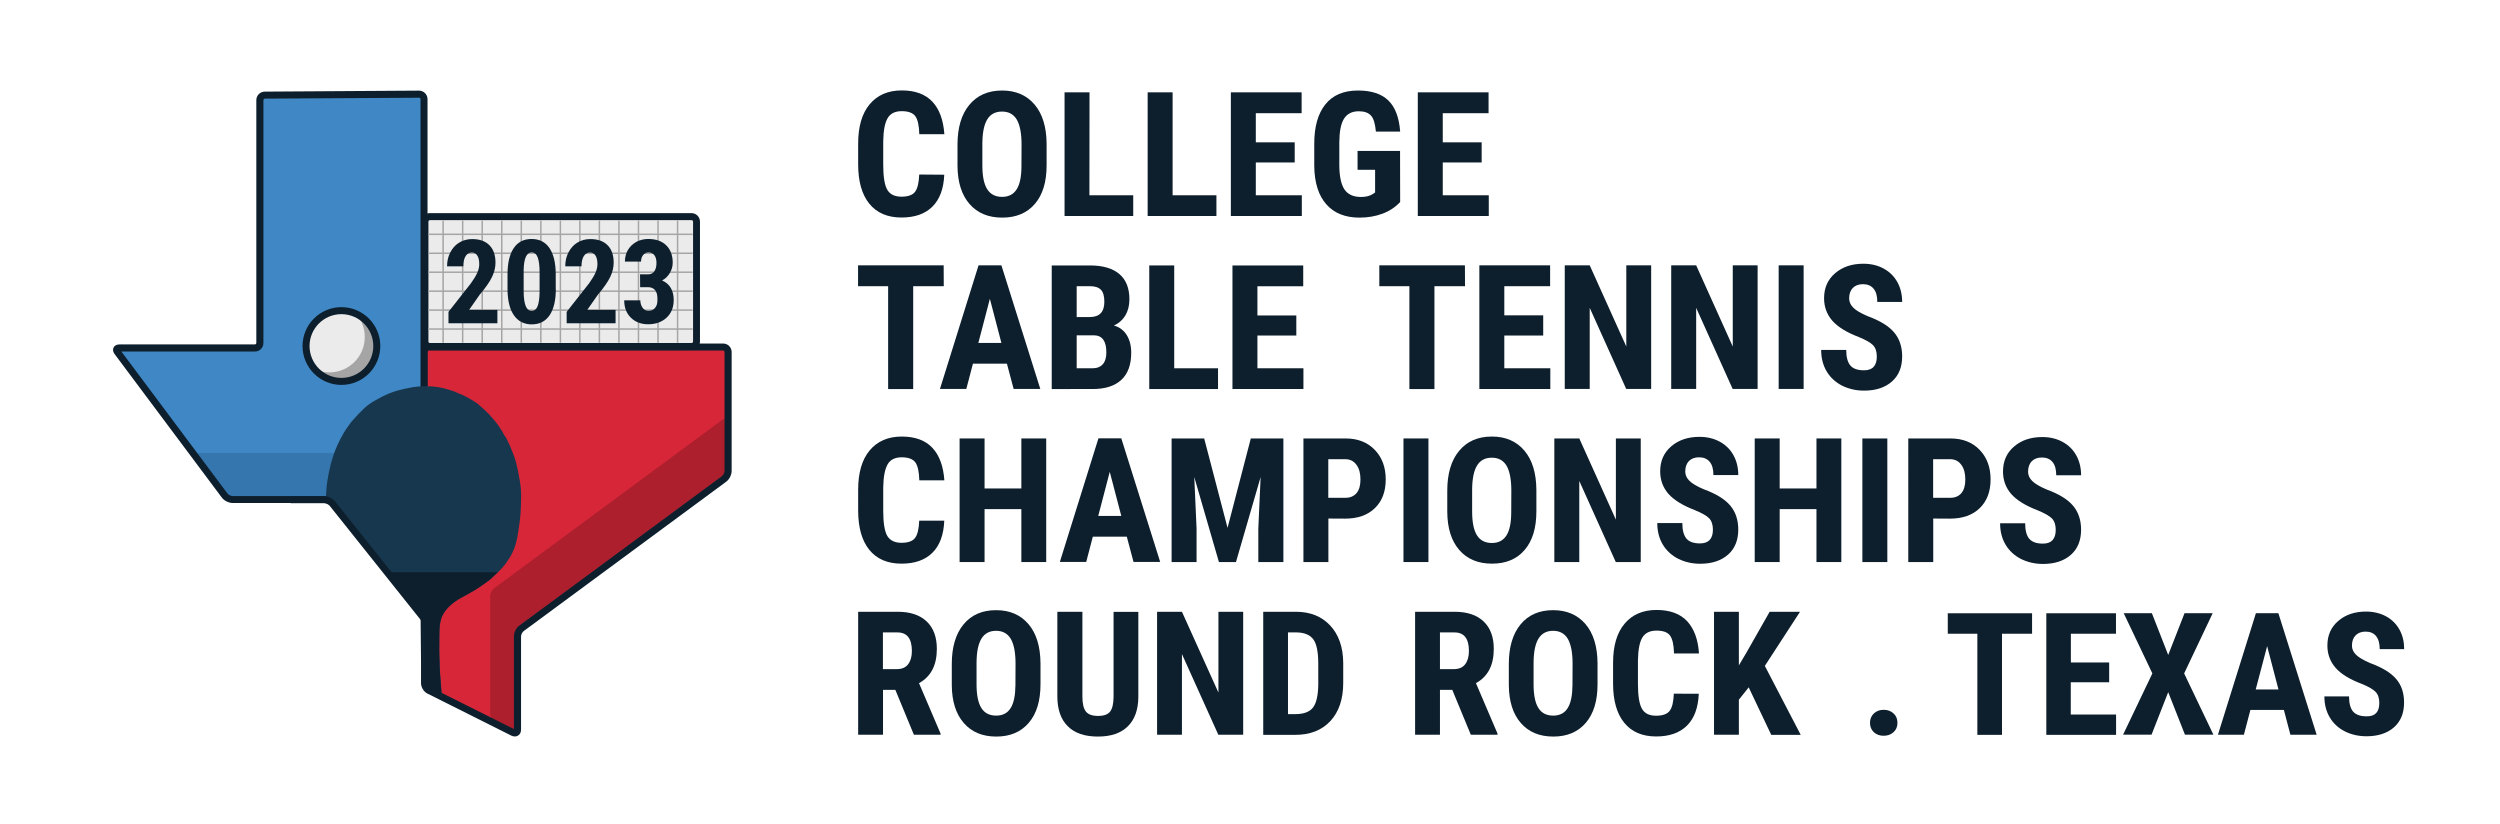 <?xml version="1.0" encoding="utf-8"?>
<!-- Generator: Adobe Illustrator 21.0.0, SVG Export Plug-In . SVG Version: 6.00 Build 0)  -->
<svg version="1.1" id="Layer_1" xmlns="http://www.w3.org/2000/svg" xmlns:xlink="http://www.w3.org/1999/xlink" x="0px" y="0px"
	 viewBox="0 0 2494 822" style="enable-background:new 0 0 2494 822;" xml:space="preserve">
<style type="text/css">
	.st0{fill:none;stroke:#000000;stroke-width:10;stroke-miterlimit:10;}
	.st1{fill:#D72638;}
	.st2{fill:#AD1F2D;}
	.st3{fill:#0D1F2D;}
	.st4{fill:#3F88C5;}
	.st5{fill:#3476AD;}
	.st6{fill:none;stroke:#000000;stroke-width:7;stroke-miterlimit:10;}
	.st7{fill:#17374F;}
	.st8{fill:#EBEBEB;}
	.st9{fill:#A5A5A5;}
</style>
<path class="st0" d="M374.3,35"/>
<path class="st0" d="M236.6,37"/>
<path class="st0" d="M408.3,249"/>
<g>
	<path class="st1" d="M423,608.1c0,2.8,0,7.3,0,10l0.4,41.4c0,2.8,0,7.3,0,10v12c0,2.8,2,6,4.5,7.2l83.8,42c2.5,1.2,4.5,0,4.5-2.8
		v-93.3c0-2.8,1.8-6.3,4-8l202-149c2.2-1.6,4-5.2,4-8V351.2c0-2.8-2.3-5-5-5H428c-2.8,0-5,2.3-5,5V608.1z"/>
	<path class="st2" d="M489,712.3c0,2.8,2,6,4.5,7.2l16.3,8.2c2.5,1.2,4.5,0,4.5-2.8v-93.3c0-2.8,1.8-6.3,4-8l202-149
		c2.2-1.6,4-5.2,4-8v-45.6c0-2.8-1.8-3.7-4-2L493,586.8c-2.2,1.6-4,5.2-4,8V712.3z"/>
	<g>
		<path class="st3" d="M513.6,734.7c-1.1,0-2.3-0.3-3.4-0.8l-83.8-42c-3.7-1.8-6.4-6.3-6.4-10.4v-12c0-2.7,0-7.2,0-10l-0.4-41.4
			c0-2.8,0-7.3,0-10V351.2c0-4.7,3.8-8.5,8.5-8.5h293.3c4.7,0,8.5,3.8,8.5,8.5v118.6c0,3.9-2.3,8.5-5.5,10.8l-202,149
			c-1.3,1-2.6,3.5-2.6,5.2V728c0,2.5-1.1,4.7-3,5.8C515.9,734.4,514.8,734.7,513.6,734.7z M428,349.7c-0.8,0-1.5,0.7-1.5,1.5v256.9
			c0,2.7,0,7.2,0,10l0.4,41.4c0,2.8,0,7.3,0,10v12c0,1.4,1.3,3.5,2.5,4.1l83.3,41.7v-92.6c0-3.9,2.3-8.5,5.5-10.8l202-149
			c1.3-1,2.6-3.5,2.6-5.1V351.2c0-0.8-0.7-1.5-1.5-1.5H428z"/>
	</g>
</g>
<g>
	<path class="st4" d="M423,98.9c0-2.8-2.3-5-5-5l-153.8,0.9c-2.8,0-5,2.3-5,5v242.3c0,2.8-2.3,5-5,5H119.1c-2.8,0-3.6,1.8-2,4
		l107,143.2c1.6,2.2,5.2,4,8,4h92.1c2.8,0,6.4,1.7,8.2,3.9l87.5,107c1.7,2.1,3.2,1.6,3.2-1.1V351.2c0-2.8,0-7.3,0-10V166.6
		c0-2.8,0-7.3,0-10L423,98.9L423,98.9z"/>
	<path class="st5" d="M325.2,498.4c2.8,0,6.4,1.7,8.2,3.9l87.5,107c1.7,2.1,3.2,1.6,3.2-1.1V457c0-2.8-2.3-5-5-5H198.5
		c-2.8,0-3.6,1.8-2,4l28.7,38.4c1.6,2.2,5.2,4,8,4L325.2,498.4L325.2,498.4z"/>
	<g>
		<path class="st3" d="M421.8,614c-1.2,0-2.9-0.5-4.6-2.6l-87.5-107c-1.1-1.3-3.8-2.6-5.5-2.6h-92.1c-3.9,0-8.5-2.3-10.8-5.4
			l-107-143.2c-1.6-2.1-2-4.5-1-6.5c1-2,3.1-3.1,5.8-3.1h135.1c0.8,0,1.5-0.7,1.5-1.5V99.9c0-4.7,3.8-8.5,8.5-8.5L418,90.4
			c0,0,0,0,0,0c2.3,0,4.4,0.9,6,2.5c1.6,1.6,2.5,3.7,2.5,6v509.2c0,4.1-2.3,5.3-3.3,5.7C422.9,613.9,422.4,614,421.8,614z
			 M419.5,608.5L419.5,608.5L419.5,608.5z M121.1,350.7l105.8,141.6c1,1.3,3.5,2.6,5.2,2.6h92c3.8,0,8.5,2.2,10.9,5.1l84.5,103.3
			V98.9c0-0.5-0.3-0.9-0.4-1c-0.2-0.2-0.5-0.4-1-0.4h0l-153.8,0.9c-0.8,0-1.5,0.7-1.5,1.5v242.3c0,4.7-3.8,8.5-8.5,8.5H121.1z"/>
	</g>
</g>
<path class="st6" d="M228.6,602.4"/>
<g>
	<g>
		<path class="st7" d="M402.9,668.8L402.9,668.8L402.9,668.8z"/>
		<path class="st7" d="M517.9,476.1c-0.6-4.4-1.6-8.8-2.7-13.1c-0.4-1.9-1-3.8-1.6-5.7c-0.1-0.7-1-2.7-1.1-3.1
			c-1.7-4.5-3.4-9-5.6-13.4c-1.1-2.1-1.9-4.4-3.6-6.3c-3.6-6.9-8-13.2-13.3-18.8c-1.1-1.6-2.5-2.9-4-4.2c-2.3-2.6-5-4.8-7.6-7l0,0
			c-0.8-1-1.9-1.7-3-2.5c-6.2-4.2-12.7-7.8-19.7-10.3c-0.5-0.6-6.1-2.3-8.2-3c-6.9-2.2-14.3-3.4-21.8-3.4c0,0-1.9,0-3,0
			c-0.2,0-0.4,0-0.5,0c-3.3,0.1-6,0.3-10.1,0.9c-11.8,2.1-19.9,4-30.7,9.4c-2,1-5.7,3.1-5.7,3.1l0,0c-4.3,2.1-10.4,6.3-14,10.2
			c-3.2,3.1-6.3,6.3-9.2,9.7l0,0c-2.6,2.7-4.6,5.9-6.8,8.9c-0.8,0.8-5,8.1-6.4,10.9c-6.9,13.2-10.5,27.3-12.8,41.9
			c-0.9,6-1.3,12-1.3,18h3.2l93.8,114.7l0.5,51.4v22l18.2,9.1c-0.5-5.5-0.8-11.1-1.3-16.7c-0.8-9.2-1.1-18.5-1.3-27.7
			c-0.1-6.4,0.1-12.8,0.1-19.3c0-5.4,0.4-10.8,2.2-16c0.7-1.3,1.2-2.7,2-3.9c3.5-5.7,8.4-10,14-13.6c3.2-2,6.6-3.7,9.9-5.5l0,0
			c1.3-0.7,2.6-1.5,3.8-2.2c2.2-1.2,4.4-2.4,6.4-3.9l0,0c1.8-1.2,3.7-2.3,5.5-3.7c3.1-2.3,6.4-4.2,9-7c4.7-4.5,9.2-8.1,13-13.4
			c0.8-0.9,1.2-1.5,2.7-4c4.8-6.7,7.5-14.1,9.1-22.1c0.1-0.2,2.8-16.3,3.3-24.3c0.1-0.4,0.6-11.8,0.6-17.1
			C520,488.9,519.2,482.5,517.9,476.1z"/>
	</g>
	<path class="st3" d="M422,613.1l0.5,51.4v22l18.2,9.1c-0.5-5.5-0.8-11.1-1.3-16.7c-0.8-9.2-1.1-18.5-1.3-27.7
		c-0.1-6.4,0.1-12.8,0.1-19.3c0-5.4,0.4-10.8,2.2-16c0.7-1.3,1.2-2.7,2-3.9c3.5-5.7,8.4-10,14-13.6c3.2-2,6.6-3.7,9.9-5.5l0,0
		c1.3-0.7,2.6-1.5,3.8-2.2c2.2-1.2,4.4-2.4,6.4-3.9l0,0c1.8-1.2,3.7-2.3,5.5-3.7c3.1-2.3,6.4-4.2,9-7c1.9-1.8,3.8-3.5,5.6-5.3H387.6
		L422,613.1z"/>
</g>
<g>
	<g>
		<g>
			<path class="st8" d="M428.9,216.1c-2.8,0-5,2.3-5,5v119.6c0,2.8,2.3,5,5,5h261c2.8,0,5-2.3,5-5V221.1c0-2.8-2.3-5-5-5H428.9z"/>
		</g>
		<g>
			<path class="st3" d="M689.8,349.2h-261c-4.7,0-8.5-3.8-8.5-8.5V221.1c0-4.7,3.8-8.5,8.5-8.5h261c4.7,0,8.5,3.8,8.5,8.5v119.6
				C698.3,345.4,694.5,349.2,689.8,349.2z M428.9,219.6c-0.8,0-1.5,0.7-1.5,1.5v119.6c0,0.8,0.7,1.5,1.5,1.5h261
				c0.8,0,1.5-0.7,1.5-1.5V221.1c0-0.8-0.7-1.5-1.5-1.5H428.9z"/>
		</g>
	</g>
	<g>
		<g>
			<rect x="675.2" y="220" class="st9" width="1.5" height="122"/>
		</g>
		<g>
			<rect x="655.7" y="220" class="st9" width="1.5" height="122"/>
		</g>
		<g>
			<rect x="636.2" y="220" class="st9" width="1.5" height="122"/>
		</g>
		<g>
			<rect x="616.7" y="220" class="st9" width="1.5" height="122"/>
		</g>
		<g>
			<rect x="597.2" y="220" class="st9" width="1.5" height="122"/>
		</g>
		<g>
			<rect x="577.7" y="220" class="st9" width="1.5" height="122"/>
		</g>
		<g>
			<rect x="558.3" y="220" class="st9" width="1.5" height="122"/>
		</g>
		<g>
			<rect x="538.8" y="220" class="st9" width="1.5" height="122"/>
		</g>
		<g>
			<rect x="519.3" y="220" class="st9" width="1.5" height="122"/>
		</g>
		<g>
			<rect x="499.8" y="220" class="st9" width="1.5" height="122"/>
		</g>
		<g>
			<rect x="480.3" y="220" class="st9" width="1.5" height="122"/>
		</g>
		<g>
			<rect x="460.8" y="220" class="st9" width="1.5" height="122"/>
		</g>
		<g>
			<rect x="441.3" y="220" class="st9" width="1.5" height="122"/>
		</g>
		<g>
			<rect x="427" y="233" class="st9" width="264" height="1.5"/>
		</g>
		<g>
			<rect x="427" y="251.9" class="st9" width="264" height="1.5"/>
		</g>
		<g>
			<rect x="427" y="270.8" class="st9" width="264" height="1.5"/>
		</g>
		<g>
			<rect x="427" y="289.7" class="st9" width="264" height="1.5"/>
		</g>
		<g>
			<rect x="427" y="308.6" class="st9" width="264" height="1.5"/>
		</g>
		<g>
			<rect x="427" y="327.5" class="st9" width="264" height="1.5"/>
		</g>
	</g>
	<g>
		<g>
			<path class="st3" d="M496.2,322.5h-48.8v-11.4l22.4-28.5c2.8-3.9,4.9-7.4,6.3-10.4c1.3-3,2-5.8,2-8.6c0-3.7-0.6-6.6-1.9-8.6
				s-3.1-3.1-5.5-3.1c-2.6,0-4.7,1.2-6.2,3.6c-1.5,2.4-2.3,5.8-2.3,10.2H446c0-5.1,1-9.7,3.2-13.9s5.1-7.5,8.9-9.8
				c3.8-2.3,8.1-3.5,12.9-3.5c7.4,0,13.1,2,17.2,6.1s6.1,9.9,6.1,17.4c0,4.7-1.1,9.4-3.4,14.2c-2.3,4.8-6.3,10.7-12.3,17.7
				L468,309.1h28.2L496.2,322.5L496.2,322.5z"/>
			<path class="st3" d="M554.5,288.2c0,11.5-2.1,20.2-6.2,26.3c-4.2,6.1-10.1,9.1-17.8,9.1c-7.6,0-13.5-3-17.7-8.9
				c-4.2-5.9-6.3-14.4-6.5-25.4v-15.6c0-11.4,2.1-20.1,6.2-26.2s10.1-9.1,17.8-9.1s13.7,3,17.8,9s6.2,14.6,6.3,25.7V288.2z
				 M538.3,271.4c0-6.5-0.7-11.4-1.9-14.7c-1.3-3.3-3.3-4.9-6-4.9c-5.1,0-7.8,6-8,17.9v20.6c0,6.7,0.7,11.6,2,14.9s3.3,4.9,6.1,4.9
				c2.6,0,4.6-1.5,5.8-4.6s1.9-7.7,2-14L538.3,271.4L538.3,271.4z"/>
			<path class="st3" d="M614.1,322.5h-48.8v-11.4l22.4-28.5c2.8-3.9,4.9-7.4,6.3-10.4c1.3-3,2-5.8,2-8.6c0-3.7-0.6-6.6-1.9-8.6
				s-3.1-3.1-5.5-3.1c-2.6,0-4.7,1.2-6.2,3.6c-1.5,2.4-2.3,5.8-2.3,10.2h-16.2c0-5.1,1-9.7,3.2-13.9s5.1-7.5,8.9-9.8
				c3.8-2.3,8.1-3.5,12.9-3.5c7.4,0,13.1,2,17.2,6.1s6.1,9.9,6.1,17.4c0,4.7-1.1,9.4-3.4,14.2c-2.3,4.8-6.3,10.7-12.3,17.7
				l-10.6,15.2h28.2L614.1,322.5L614.1,322.5z"/>
			<path class="st3" d="M638.5,273.7h7.8c3,0,5.1-1,6.5-3.1s2.1-4.8,2.1-8.3c0-3.3-0.7-5.9-2.1-7.7c-1.4-1.8-3.3-2.8-5.7-2.8
				c-2.2,0-4.1,0.9-5.5,2.6s-2.1,4-2.1,6.6h-16.1c0-4.3,1-8.2,3-11.6c2-3.4,4.8-6.1,8.4-8.1c3.6-1.9,7.6-2.9,11.9-2.9
				c7.6,0,13.6,2.1,17.9,6.3s6.5,10,6.5,17.3c0,3.8-1,7.2-2.9,10.4s-4.5,5.7-7.7,7.4c3.9,1.7,6.8,4.2,8.7,7.5s2.9,7.3,2.9,11.8
				c0,7.4-2.3,13.3-7,17.7c-4.7,4.4-10.8,6.7-18.5,6.7c-7.1,0-12.8-2.2-17.3-6.6c-4.4-4.4-6.6-10.1-6.6-17.3h16.1
				c0,3,0.8,5.4,2.3,7.5s3.5,3,5.9,3c2.8,0,5-1,6.6-3.1c1.6-2,2.4-4.8,2.4-8.2c0-8.1-3.2-12.3-9.5-12.3h-7.9L638.5,273.7
				L638.5,273.7z"/>
		</g>
	</g>
</g>
<g>
	<circle class="st8" cx="340.6" cy="346.2" r="35.3"/>
	<path class="st9" d="M356.6,314.7c4.6,6,7.3,13.4,7.3,21.5c0,19.5-15.8,35.3-35.3,35.3c-5.8,0-11.2-1.4-16.1-3.9
		c6.5,8.4,16.6,13.9,28.1,13.9c19.5,0,35.3-15.8,35.3-35.3C375.9,332.5,368.1,320.6,356.6,314.7z"/>
	<g>
		<path class="st3" d="M340.6,384c-21.4,0-38.8-17.4-38.8-38.8s17.4-38.8,38.8-38.8s38.8,17.4,38.8,38.8S362,384,340.6,384z
			 M340.6,313.4c-17.6,0-31.8,14.3-31.8,31.8S323,377,340.6,377s31.8-14.3,31.8-31.8S358.1,313.4,340.6,313.4z"/>
	</g>
</g>
<g>
	<path class="st3" d="M420.3,619.2l-91.4-114.6c-1-1.3-3.7-2.6-5.4-2.6H290v-7h33.5c3.8,0,8.5,2.3,10.8,5.2l91.4,114.6L420.3,619.2z
		"/>
</g>
<g>
	<path class="st3" d="M942,174.3c-0.6,14.1-4.6,24.7-11.9,31.9c-7.3,7.2-17.5,10.8-30.8,10.8c-13.9,0-24.6-4.6-32.1-13.8
		c-7.4-9.2-11.1-22.3-11.1-39.2v-20.8c0-16.9,3.8-30,11.5-39.2c7.7-9.2,18.4-13.8,32-13.8c13.4,0,23.6,3.8,30.6,11.3
		c7,7.5,10.9,18.3,11.9,32.4h-25c-0.2-8.7-1.6-14.7-4-18s-7-5-13.5-5c-6.7,0-11.4,2.3-14.1,7c-2.8,4.7-4.2,12.3-4.4,23v23.3
		c0,12.3,1.4,20.7,4.1,25.2c2.7,4.6,7.5,6.8,14.1,6.8c6.5,0,11.1-1.6,13.5-4.8c2.5-3.2,3.9-9,4.2-17.3L942,174.3L942,174.3z"/>
	<path class="st3" d="M1044.1,164.9c0,16.6-3.9,29.4-11.7,38.5c-7.8,9.1-18.7,13.7-32.6,13.7c-13.8,0-24.7-4.5-32.6-13.6
		c-7.9-9.1-11.9-21.8-12-38.1v-21.1c0-16.9,3.9-30.2,11.8-39.7s18.7-14.3,32.7-14.3c13.7,0,24.5,4.7,32.4,14
		c7.9,9.3,11.9,22.4,12,39.3L1044.1,164.9L1044.1,164.9z M1019.1,144.2c0-11.1-1.6-19.4-4.7-24.8c-3.2-5.4-8.1-8.1-14.8-8.1
		c-6.6,0-11.5,2.6-14.7,7.8c-3.2,5.2-4.8,13.2-4.9,23.9v21.9c0,10.8,1.6,18.7,4.8,23.8c3.2,5.1,8.2,7.7,14.9,7.7
		c6.5,0,11.3-2.5,14.5-7.5c3.2-5,4.8-12.7,4.8-23.3L1019.1,144.2L1019.1,144.2z"/>
	<path class="st3" d="M1086.8,194.8h43.7v20.7H1062V92.1h24.9L1086.8,194.8L1086.8,194.8z"/>
	<path class="st3" d="M1169.8,194.8h43.7v20.7h-68.6V92.1h24.9L1169.8,194.8L1169.8,194.8z"/>
	<path class="st3" d="M1291.6,162.1h-38.8v32.7h45.9v20.7h-70.8V92.1h70.6v20.8h-45.7V142h38.8L1291.6,162.1L1291.6,162.1z"/>
	<path class="st3" d="M1396.8,201.5c-4.8,5.2-10.7,9.1-17.7,11.7c-7,2.6-14.6,3.9-22.9,3.9c-14.2,0-25.2-4.4-33-13.2
		s-11.9-21.5-12.1-38.3v-22.2c0-17,3.7-30.1,11.1-39.3c7.4-9.2,18.2-13.8,32.5-13.8c13.4,0,23.5,3.3,30.3,9.9
		c6.8,6.6,10.8,17,11.8,31.1h-24.2c-0.7-7.8-2.3-13.2-4.9-16c-2.6-2.9-6.7-4.3-12.2-4.3c-6.7,0-11.6,2.5-14.7,7.4
		c-3.1,4.9-4.6,12.7-4.7,23.5v22.4c0,11.2,1.7,19.4,5,24.5c3.4,5.1,8.9,7.7,16.6,7.7c4.9,0,8.9-1,11.9-3l2.2-1.5v-22.6h-17.5v-18.8
		h42.4L1396.8,201.5L1396.8,201.5z"/>
	<path class="st3" d="M1478.1,162.1h-38.8v32.7h45.9v20.7h-70.8V92.1h70.6v20.8h-45.7V142h38.8L1478.1,162.1L1478.1,162.1z"/>
</g>
<g>
	<g>
		<path class="st3" d="M941.5,285.5H911v102.6h-25V285.5h-30v-20.8h85.4L941.5,285.5L941.5,285.5z"/>
		<path class="st3" d="M1004.5,362.8h-33.9l-6.6,25.2h-26.3l38.5-123.3h22.8l38.8,123.3h-26.6L1004.5,362.8z M976,342.1h23l-11.5-44
			L976,342.1z"/>
		<path class="st3" d="M1049.2,388.1V264.8h38.1c12.9,0,22.7,2.9,29.4,8.6c6.7,5.7,10,14.1,10,25.2c0,6.3-1.4,11.7-4.1,16.2
			c-2.8,4.5-6.5,7.8-11.4,9.9c5.5,1.6,9.8,4.7,12.8,9.5c3,4.8,4.5,10.7,4.5,17.7c0,12-3.3,21-9.9,27.1c-6.6,6.1-16.1,9.1-28.6,9.1
			H1049.2z M1074.1,316.3h12.9c9.8,0,14.7-5,14.7-15.2c0-5.6-1.1-9.6-3.4-12c-2.3-2.4-5.9-3.6-11-3.6h-13.2V316.3z M1074.1,334.5
			v32.9h15.9c4.4,0,7.8-1.4,10.2-4.1s3.5-6.7,3.5-11.8c0-11.1-4-16.7-12-17L1074.1,334.5L1074.1,334.5z"/>
		<path class="st3" d="M1171.4,367.4h43.7v20.7h-68.6V264.8h24.9L1171.4,367.4L1171.4,367.4z"/>
		<path class="st3" d="M1293.2,334.7h-38.8v32.7h45.9v20.7h-70.8V264.8h70.6v20.8h-45.7v29.1h38.8L1293.2,334.7L1293.2,334.7z"/>
	</g>
	<g>
		<path class="st3" d="M1461.5,285.5H1431v102.6h-25V285.5h-30v-20.8h85.4L1461.5,285.5L1461.5,285.5z"/>
		<path class="st3" d="M1539.5,334.7h-38.8v32.7h45.9v20.7h-70.8V264.7h70.6v20.8h-45.7v29.1h38.8L1539.5,334.7L1539.5,334.7z"/>
		<path class="st3" d="M1647.2,388h-24.9l-36.4-80.9V388H1561V264.7h24.9l36.5,81v-81h24.8V388z"/>
		<path class="st3" d="M1753.4,388h-24.9l-36.4-80.9V388h-24.9V264.7h24.9l36.5,81v-81h24.8V388z"/>
		<path class="st3" d="M1799.3,388h-24.9V264.7h24.9V388z"/>
		<path class="st3" d="M1872.3,355.7c0-5-1.3-8.8-3.8-11.4c-2.6-2.6-7.2-5.2-14-8c-12.3-4.7-21.2-10.2-26.7-16.5
			c-5.4-6.3-8.1-13.7-8.1-22.3c0-10.4,3.7-18.7,11.1-25c7.4-6.3,16.7-9.4,28.1-9.4c7.6,0,14.3,1.6,20.2,4.8
			c5.9,3.2,10.5,7.7,13.7,13.5s4.8,12.4,4.8,19.8h-24.8c0-5.8-1.2-10.2-3.7-13.2c-2.5-3-6-4.5-10.6-4.5c-4.4,0-7.7,1.3-10.2,3.8
			c-2.4,2.6-3.6,6-3.6,10.4c0,3.4,1.4,6.5,4.1,9.2s7.5,5.6,14.4,8.5c12,4.4,20.8,9.7,26.2,16c5.4,6.3,8.2,14.4,8.2,24.1
			c0,10.7-3.4,19.1-10.2,25.1c-6.8,6-16.1,9.1-27.8,9.1c-8,0-15.2-1.7-21.8-4.9c-6.5-3.3-11.7-8-15.4-14.1
			c-3.7-6.1-5.6-13.3-5.6-21.6h25c0,7.1,1.4,12.3,4.1,15.5s7.3,4.8,13.5,4.8C1868,369.5,1872.3,364.9,1872.3,355.7z"/>
	</g>
</g>
<g>
	<path class="st3" d="M2050.8,528.6c0-5-1.3-8.8-3.8-11.4c-2.6-2.6-7.2-5.2-14-8c-12.3-4.7-21.2-10.2-26.7-16.5
		c-5.4-6.3-8.1-13.7-8.1-22.3c0-10.4,3.7-18.7,11.1-25c7.4-6.3,16.7-9.4,28.1-9.4c7.6,0,14.3,1.6,20.2,4.8
		c5.9,3.2,10.5,7.7,13.7,13.5c3.2,5.8,4.8,12.4,4.8,19.8h-24.8c0-5.8-1.2-10.2-3.7-13.2c-2.5-3-6-4.5-10.6-4.5
		c-4.4,0-7.7,1.3-10.2,3.8c-2.4,2.6-3.6,6-3.6,10.4c0,3.4,1.4,6.5,4.1,9.2c2.7,2.7,7.5,5.6,14.4,8.5c12,4.4,20.8,9.7,26.2,16
		c5.4,6.3,8.2,14.4,8.2,24.1c0,10.7-3.4,19.1-10.2,25.1c-6.8,6-16.1,9.1-27.8,9.1c-8,0-15.2-1.7-21.8-4.9c-6.5-3.3-11.7-8-15.4-14.1
		c-3.7-6.1-5.6-13.3-5.6-21.6h25c0,7.1,1.4,12.3,4.1,15.5c2.8,3.2,7.3,4.8,13.5,4.8C2046.4,542.4,2050.8,537.8,2050.8,528.6z"/>
	<g>
		<path class="st3" d="M942,519.6c-0.6,14.1-4.6,24.7-11.9,31.9c-7.3,7.2-17.5,10.8-30.8,10.8c-13.9,0-24.6-4.6-32.1-13.8
			c-7.4-9.2-11.1-22.3-11.1-39.2v-20.8c0-16.9,3.8-30,11.5-39.2c7.7-9.2,18.4-13.8,32-13.8c13.4,0,23.6,3.8,30.6,11.3
			c7,7.5,10.9,18.3,11.9,32.4h-25c-0.2-8.7-1.6-14.7-4-18c-2.5-3.3-7-5-13.5-5c-6.7,0-11.4,2.3-14.1,7s-4.2,12.3-4.4,23v23.3
			c0,12.3,1.4,20.7,4.1,25.2s7.5,6.8,14.1,6.8c6.5,0,11.1-1.6,13.5-4.8c2.5-3.2,3.9-9,4.2-17.3H942z"/>
		<path class="st3" d="M1043.7,560.7h-24.8v-52.8h-36.7v52.8h-24.9V437.4h24.9v49.9h36.7v-49.9h24.8V560.7z"/>
		<path class="st3" d="M1124.1,535.4h-33.9l-6.6,25.2h-26.3l38.5-123.3h22.8l38.8,123.3h-26.6L1124.1,535.4z M1095.6,514.7h23
			l-11.5-44L1095.6,514.7z"/>
		<path class="st3" d="M1201.3,437.4l23.3,89.2l23.2-89.2h32.5v123.3h-25v-33.4l2.3-51.4l-24.6,84.8H1216l-24.6-84.8l2.3,51.4v33.4
			h-24.9V437.4L1201.3,437.4L1201.3,437.4z"/>
		<path class="st3" d="M1325.2,517.3v43.4h-24.9V437.4h42c12.2,0,21.9,3.8,29.2,11.4s10.9,17.4,10.9,29.5s-3.6,21.6-10.8,28.6
			c-7.2,7-17.1,10.5-29.8,10.5L1325.2,517.3L1325.2,517.3z M1325.2,496.6h17.1c4.7,0,8.4-1.6,11-4.7c2.6-3.1,3.9-7.6,3.9-13.5
			c0-6.2-1.3-11.1-4-14.7c-2.6-3.6-6.2-5.5-10.7-5.6h-17.4V496.6z"/>
		<path class="st3" d="M1425,560.7h-24.9V437.4h24.9V560.7z"/>
		<path class="st3" d="M1532.7,510.1c0,16.6-3.9,29.4-11.7,38.5c-7.8,9.2-18.7,13.7-32.6,13.7c-13.8,0-24.7-4.5-32.6-13.6
			c-7.9-9.1-11.9-21.8-12-38.1v-21.1c0-16.9,3.9-30.2,11.8-39.7c7.8-9.5,18.7-14.3,32.7-14.3c13.7,0,24.5,4.7,32.4,14
			c7.9,9.3,11.9,22.4,12,39.3V510.1z M1507.7,489.5c0-11.1-1.6-19.4-4.7-24.8c-3.2-5.4-8.1-8.1-14.8-8.1c-6.6,0-11.5,2.6-14.7,7.8
			c-3.2,5.2-4.8,13.2-4.9,23.9v21.9c0,10.8,1.6,18.7,4.8,23.8c3.2,5.1,8.2,7.7,14.9,7.7c6.5,0,11.3-2.5,14.5-7.5
			c3.2-5,4.8-12.7,4.8-23.3L1507.7,489.5L1507.7,489.5z"/>
		<path class="st3" d="M1636.8,560.7h-24.9l-36.4-80.9v80.9h-24.9V437.4h24.9l36.5,81v-81h24.8V560.7z"/>
		<path class="st3" d="M1708.8,528.4c0-5-1.3-8.8-3.8-11.4c-2.6-2.6-7.2-5.2-14-8c-12.3-4.7-21.2-10.2-26.7-16.5
			c-5.4-6.3-8.1-13.7-8.1-22.3c0-10.4,3.7-18.7,11.1-25c7.4-6.3,16.7-9.4,28.1-9.4c7.6,0,14.3,1.6,20.2,4.8
			c5.9,3.2,10.5,7.7,13.7,13.5s4.8,12.4,4.8,19.8h-24.8c0-5.8-1.2-10.2-3.7-13.2c-2.5-3-6-4.5-10.6-4.5c-4.4,0-7.7,1.3-10.2,3.8
			c-2.4,2.6-3.6,6-3.6,10.4c0,3.4,1.4,6.5,4.1,9.2s7.5,5.6,14.4,8.5c12,4.4,20.8,9.7,26.2,16c5.4,6.3,8.2,14.4,8.2,24.1
			c0,10.7-3.4,19.1-10.2,25.1c-6.8,6-16.1,9.1-27.8,9.1c-8,0-15.2-1.7-21.8-4.9c-6.5-3.3-11.7-8-15.4-14.1
			c-3.7-6.1-5.6-13.3-5.6-21.6h25c0,7.1,1.4,12.3,4.1,15.5s7.3,4.8,13.5,4.8C1704.5,542.1,1708.8,537.5,1708.8,528.4z"/>
		<path class="st3" d="M1836.9,560.7h-24.8v-52.8h-36.7v52.8h-24.9V437.4h24.9v49.9h36.7v-49.9h24.8V560.7z"/>
		<path class="st3" d="M1882.8,560.7h-24.9V437.4h24.9V560.7z"/>
		<path class="st3" d="M1928.6,517.3v43.4h-24.9V437.4h42c12.2,0,21.9,3.8,29.2,11.4s10.9,17.4,10.9,29.5s-3.6,21.6-10.8,28.6
			c-7.2,7-17.1,10.5-29.8,10.5L1928.6,517.3L1928.6,517.3z M1928.6,496.6h17.1c4.7,0,8.4-1.6,11-4.7c2.6-3.1,3.9-7.6,3.9-13.5
			c0-6.2-1.3-11.1-4-14.7c-2.6-3.6-6.2-5.5-10.7-5.6h-17.4V496.6z"/>
	</g>
</g>
<g>
	<path class="st3" d="M893.2,688.2h-12.3V733h-24.8V610.3h39.5c12.4,0,22,3.2,28.8,9.6c6.8,6.4,10.2,15.6,10.2,27.4
		c0,16.3-5.9,27.7-17.8,34.2l21.5,50.3v1.2h-26.6L893.2,688.2z M880.8,667.5h14.1c5,0,8.7-1.7,11.1-4.9c2.5-3.3,3.7-7.7,3.7-13.2
		c0-12.3-4.8-18.5-14.4-18.5h-14.5V667.5z"/>
	<path class="st3" d="M1038,682.7c0,16.5-3.9,29.3-11.7,38.4c-7.8,9.1-18.6,13.7-32.4,13.7c-13.8,0-24.6-4.5-32.4-13.5
		c-7.9-9-11.9-21.7-12-37.9v-21c0-16.9,3.9-30,11.7-39.5c7.8-9.5,18.7-14.2,32.5-14.2c13.7,0,24.4,4.7,32.3,13.9
		c7.9,9.3,11.9,22.4,12,39.2L1038,682.7L1038,682.7z M1013.1,662.1c0-11.1-1.6-19.3-4.7-24.7c-3.2-5.4-8.1-8.1-14.7-8.1
		c-6.6,0-11.4,2.6-14.6,7.8s-4.8,13.1-4.9,23.7v21.8c0,10.7,1.6,18.7,4.8,23.7c3.2,5.1,8.1,7.6,14.8,7.6c6.5,0,11.3-2.5,14.4-7.5
		c3.2-5,4.7-12.7,4.8-23.1L1013.1,662.1L1013.1,662.1z"/>
	<path class="st3" d="M1135.6,610.3v85c-0.1,12.8-3.6,22.5-10.5,29.3s-16.8,10.2-29.8,10.2c-13.2,0-23.2-3.4-30.1-10.3
		c-6.9-6.8-10.4-16.8-10.4-29.8v-84.4h25v84.5c0,7,1.1,11.9,3.4,14.9c2.3,3,6.3,4.5,12.2,4.5s9.9-1.5,12.1-4.4
		c2.2-2.9,3.3-7.8,3.4-14.5v-84.9H1135.6z"/>
	<path class="st3" d="M1240.2,733h-24.8l-36.3-80.5V733h-24.8V610.3h24.8l36.4,80.6v-80.6h24.7L1240.2,733L1240.2,733z"/>
	<path class="st3" d="M1260.2,733V610.3h32.5c14.3,0,25.7,4.5,34.3,13.7c8.5,9.1,12.9,21.6,13,37.4v19.9c0,16.1-4.3,28.8-12.8,38
		c-8.5,9.2-20.2,13.8-35.2,13.8H1260.2z M1284.9,630.9v81.5h7.4c8.3,0,14.1-2.2,17.5-6.5c3.4-4.4,5.1-11.9,5.3-22.6V662
		c0-11.5-1.6-19.5-4.8-24c-3.2-4.5-8.7-6.9-16.4-7.1L1284.9,630.9L1284.9,630.9z"/>
</g>
<g>
	<path class="st3" d="M1448.8,688.2h-12.3V733h-24.8V610.3h39.5c12.4,0,22,3.2,28.8,9.6c6.8,6.4,10.2,15.6,10.2,27.4
		c0,16.3-5.9,27.7-17.8,34.2l21.5,50.3v1.2h-26.6L1448.8,688.2z M1436.5,667.5h14.1c5,0,8.7-1.7,11.1-4.9c2.5-3.3,3.7-7.7,3.7-13.2
		c0-12.3-4.8-18.5-14.4-18.5h-14.5V667.5z"/>
	<path class="st3" d="M1593.7,682.7c0,16.5-3.9,29.3-11.7,38.4c-7.8,9.1-18.6,13.7-32.4,13.7c-13.8,0-24.6-4.5-32.4-13.5
		c-7.9-9-11.9-21.7-12-37.9v-21c0-16.9,3.9-30,11.7-39.5c7.8-9.5,18.7-14.2,32.5-14.2c13.7,0,24.4,4.7,32.3,13.9
		c7.9,9.3,11.9,22.4,12,39.2L1593.7,682.7L1593.7,682.7z M1568.8,662.1c0-11.1-1.6-19.3-4.7-24.7c-3.2-5.4-8.1-8.1-14.7-8.1
		c-6.6,0-11.4,2.6-14.6,7.8c-3.2,5.2-4.8,13.1-4.9,23.7v21.8c0,10.7,1.6,18.7,4.8,23.7c3.2,5.1,8.1,7.6,14.8,7.6
		c6.5,0,11.3-2.5,14.4-7.5c3.2-5,4.7-12.7,4.8-23.1L1568.8,662.1L1568.8,662.1z"/>
	<path class="st3" d="M1694.7,692.1c-0.6,14-4.5,24.6-11.8,31.8c-7.3,7.2-17.5,10.8-30.7,10.8c-13.9,0-24.5-4.6-31.9-13.7
		s-11.1-22.2-11.1-39.1v-20.7c0-16.9,3.8-29.9,11.5-39c7.6-9.1,18.3-13.7,31.9-13.7c13.4,0,23.5,3.8,30.5,11.2
		c6.9,7.5,10.9,18.2,11.8,32.2H1670c-0.2-8.7-1.6-14.6-4-17.9s-6.9-4.9-13.5-4.9c-6.6,0-11.3,2.3-14.1,6.9
		c-2.8,4.6-4.2,12.3-4.4,22.9v23.2c0,12.2,1.4,20.6,4.1,25.1c2.7,4.6,7.4,6.8,14,6.8c6.5,0,11-1.6,13.5-4.8
		c2.5-3.2,3.9-8.9,4.2-17.2L1694.7,692.1L1694.7,692.1z"/>
	<path class="st3" d="M1744.5,685.7l-9.8,12.3V733h-24.8V610.3h24.8v53.5l7.8-13.2l22.9-40.3h30.3l-35.1,54l35.8,68.8H1767
		L1744.5,685.7z"/>
</g>
<path class="st3" d="M1865.5,721.1c0-3.8,1.3-6.9,3.8-9.3s5.8-3.7,9.9-3.7c3.9,0,7.2,1.2,9.8,3.6c2.6,2.4,3.9,5.5,3.9,9.4
	c0,3.9-1.3,7-4,9.4s-5.9,3.5-9.8,3.5c-3.9,0-7.2-1.2-9.8-3.6C1866.8,728,1865.5,724.9,1865.5,721.1z"/>
<g>
	<path class="st3" d="M2027.2,632.2h-30v100.9h-24.6V632.2h-29.5v-20.4h84.1V632.2z"/>
	<path class="st3" d="M2104,680.6h-38.2v32.2h45.2v20.3h-69.6V611.8h69.5v20.4h-45v28.7h38.2V680.6z"/>
	<path class="st3" d="M2163,653.4l16.3-41.7h28.1l-28.5,60.1l29.2,61.1h-28.4l-16.7-42.4l-16.6,42.4h-28.4l29.2-61.1l-28.6-60.1
		h28.1L2163,653.4z"/>
	<path class="st3" d="M2278.4,708.2H2245l-6.5,24.8h-25.9l37.9-121.3h22.4l38.2,121.3h-26.2L2278.4,708.2z M2250.3,687.8h22.7
		l-11.3-43.2L2250.3,687.8z"/>
	<path class="st3" d="M2373.6,701.3c0-4.9-1.3-8.7-3.8-11.2c-2.5-2.5-7.1-5.2-13.8-7.9c-12.2-4.6-20.9-10-26.2-16.2
		c-5.3-6.2-8-13.5-8-22c0-10.2,3.6-18.4,10.9-24.6c7.2-6.2,16.5-9.3,27.6-9.3c7.4,0,14.1,1.6,19.9,4.7s10.3,7.6,13.5,13.3
		s4.7,12.2,4.7,19.5H2374c0-5.7-1.2-10-3.6-13c-2.4-3-5.9-4.5-10.5-4.5c-4.3,0-7.6,1.3-10,3.8c-2.4,2.5-3.6,5.9-3.6,10.2
		c0,3.3,1.3,6.3,4,9c2.7,2.7,7.4,5.5,14.2,8.4c11.8,4.3,20.4,9.5,25.8,15.7c5.4,6.2,8,14.1,8,23.7c0,10.6-3.4,18.8-10.1,24.7
		c-6.7,5.9-15.9,8.9-27.4,8.9c-7.8,0-15-1.6-21.4-4.8s-11.5-7.8-15.1-13.8s-5.5-13.1-5.5-21.2h24.6c0,7,1.4,12.1,4.1,15.2
		s7.2,4.7,13.3,4.7C2369.4,714.8,2373.6,710.3,2373.6,701.3z"/>
</g>
</svg>
